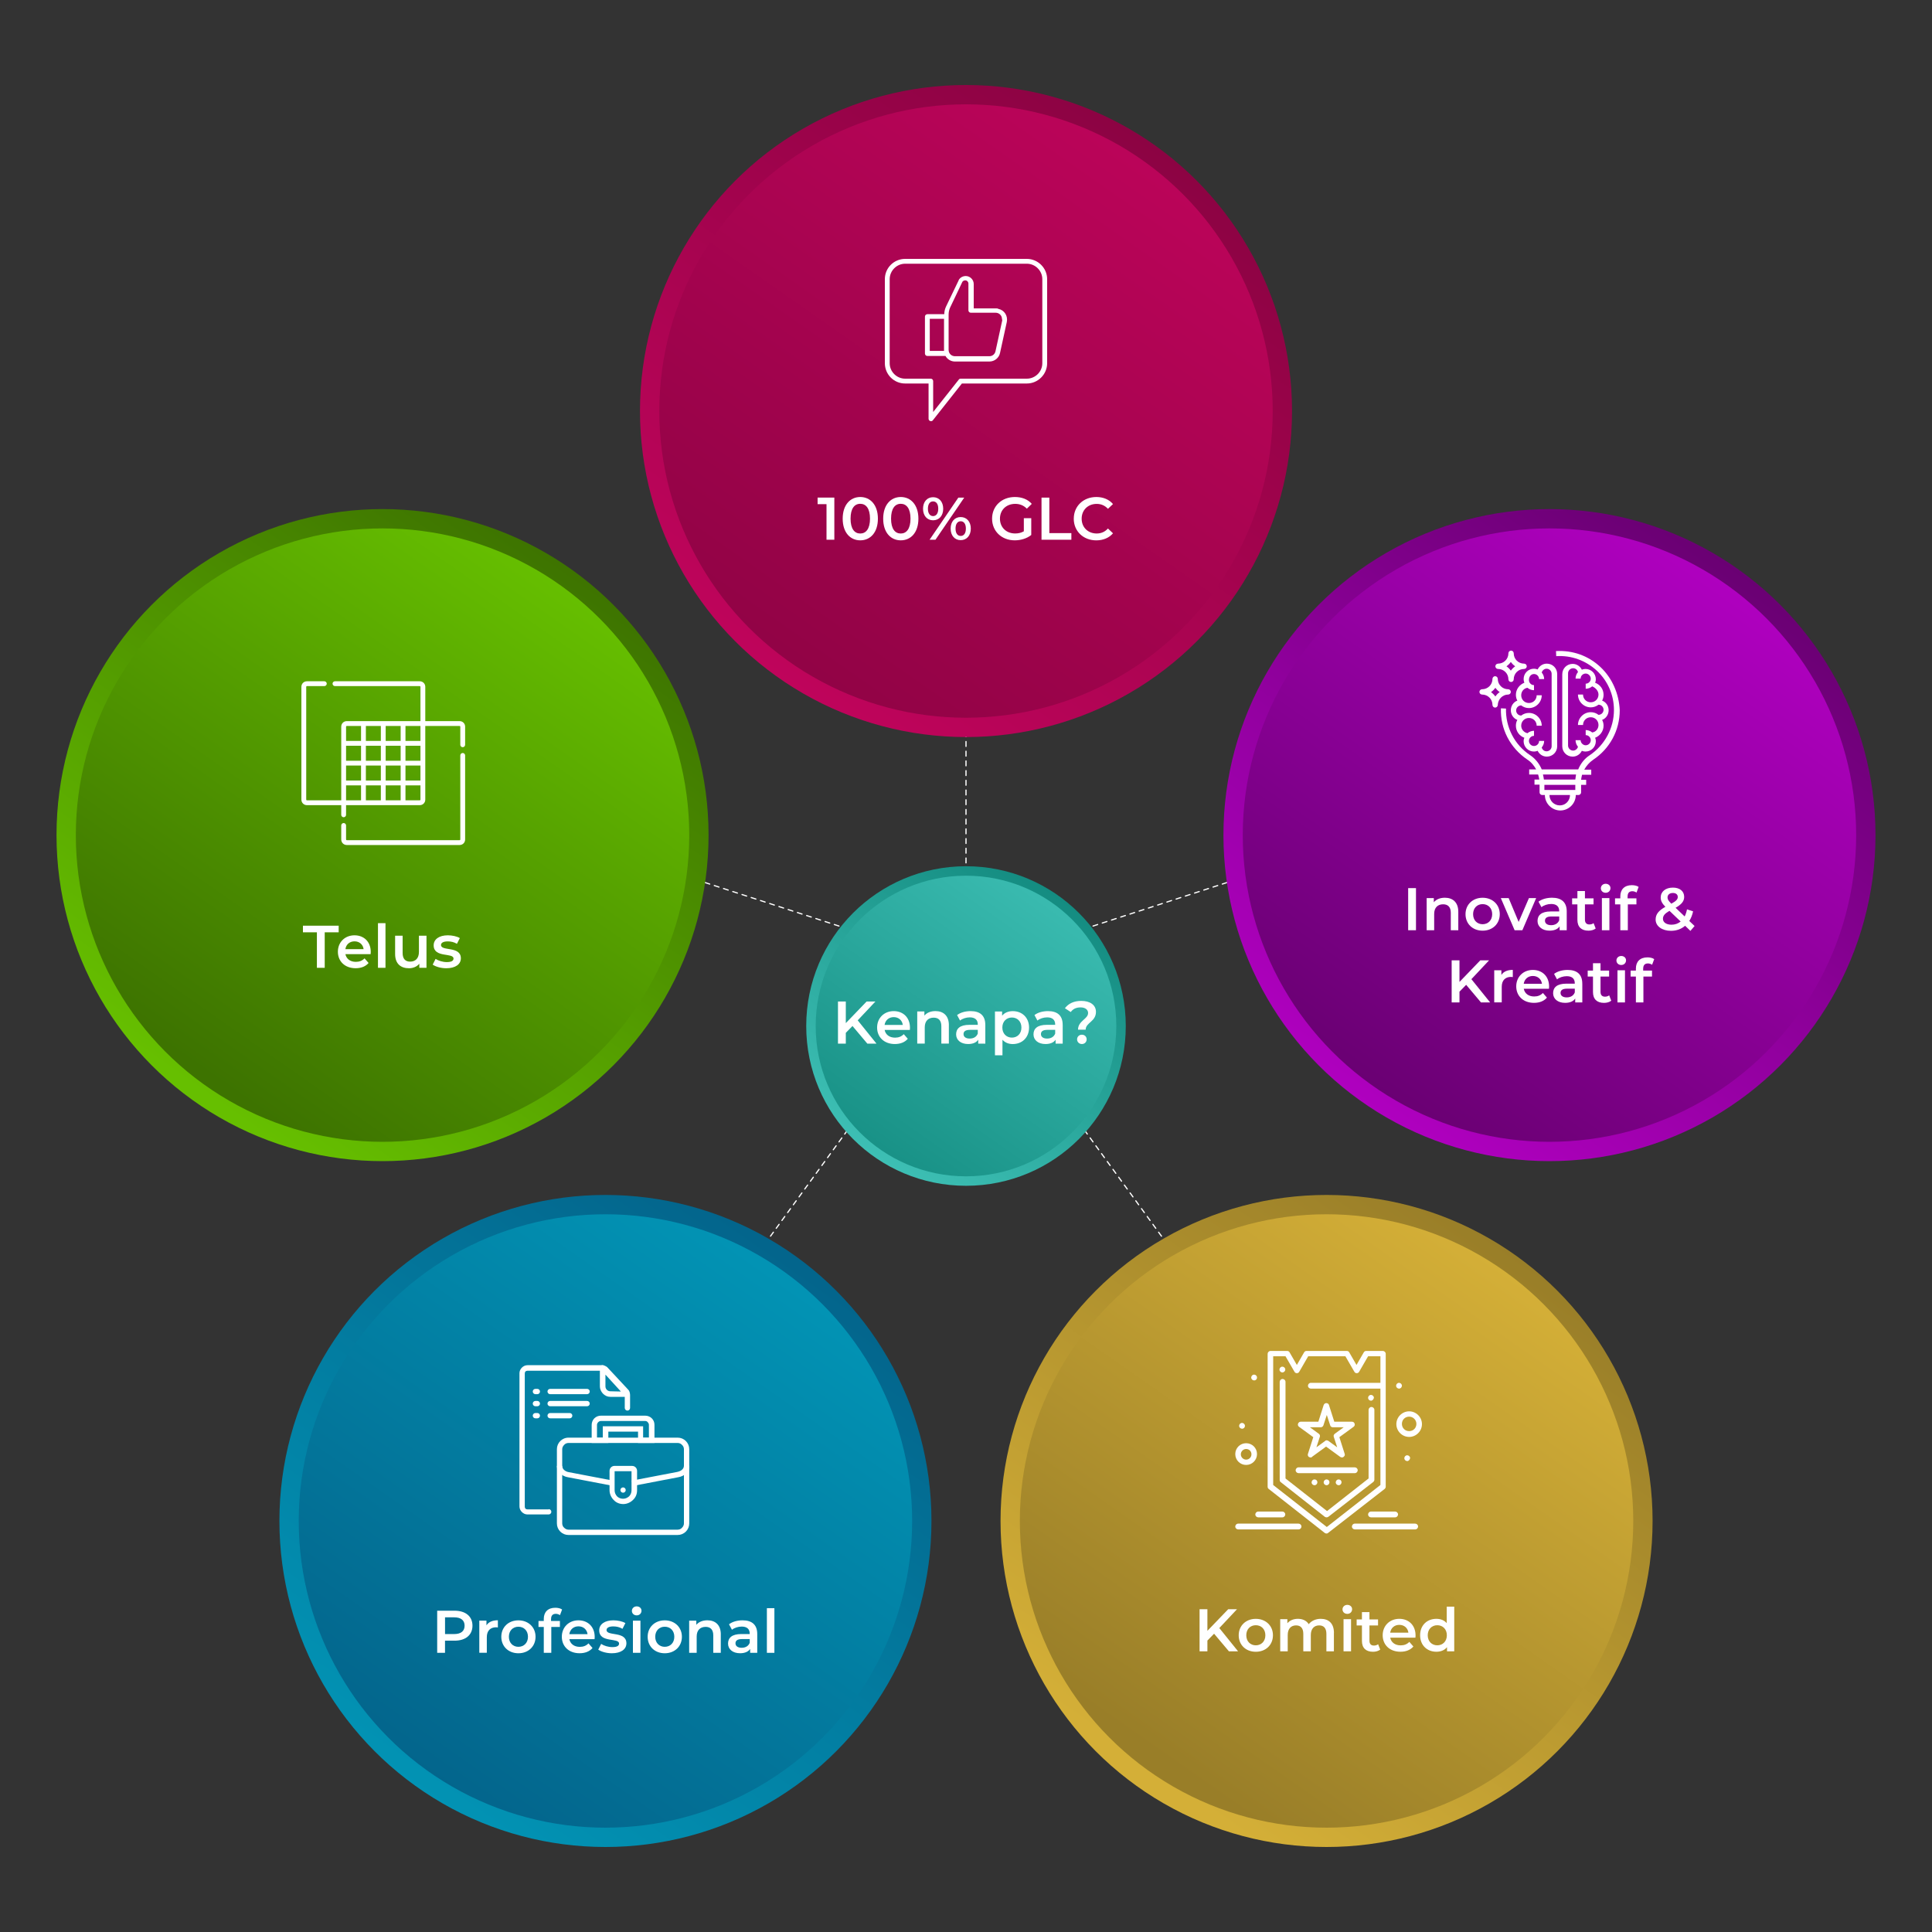 <svg xmlns="http://www.w3.org/2000/svg" xmlns:xlink="http://www.w3.org/1999/xlink" id="Layer_1" viewBox="0 0 800 800"><rect x="0" y="0" width="800" height="800" fill="#333333" stroke="none"/><defs><linearGradient id="linear-gradient" x1="477.44" y1="-144.4" x2="322.56" y2="76.79" gradientTransform="translate(0 204)" gradientUnits="userSpaceOnUse"><stop offset="0" stop-color="#8c0343"></stop><stop offset="1" stop-color="#bf045b"></stop></linearGradient><linearGradient id="linear-gradient-2" x1="489.14" y1="-161.11" x2="306.81" y2="99.29" gradientTransform="translate(0 204)" gradientUnits="userSpaceOnUse"><stop offset="0" stop-color="#bf045b"></stop><stop offset="1" stop-color="#8c0343"></stop></linearGradient><linearGradient id="linear-gradient-3" x1="237.17" y1="29.3" x2="83.55" y2="248.69" gradientTransform="translate(0 204)" gradientUnits="userSpaceOnUse"><stop offset="0" stop-color="#3d7300"></stop><stop offset="1" stop-color="#66bf00"></stop></linearGradient><linearGradient id="linear-gradient-4" x1="232.51" y1="35.96" x2="87.98" y2="242.36" gradientTransform="translate(0 204)" gradientUnits="userSpaceOnUse"><stop offset="0" stop-color="#66bf00"></stop><stop offset="1" stop-color="#3d7300"></stop></linearGradient><linearGradient id="linear-gradient-5" x1="326.55" y1="317.47" x2="172.4" y2="537.63" gradientTransform="translate(0 204)" gradientUnits="userSpaceOnUse"><stop offset="0" stop-color="#03658c"></stop><stop offset="1" stop-color="#0293b4"></stop></linearGradient><linearGradient id="linear-gradient-6" x1="322.04" y1="323.91" x2="177.05" y2="530.98" gradientTransform="translate(0 204)" gradientUnits="userSpaceOnUse"><stop offset="0" stop-color="#0293b4"></stop><stop offset="1" stop-color="#03658c"></stop></linearGradient><linearGradient id="linear-gradient-7" x1="627.06" y1="314.74" x2="476.5" y2="529.76" gradientTransform="translate(0 204)" gradientUnits="userSpaceOnUse"><stop offset="0" stop-color="#997e28"></stop><stop offset="1" stop-color="#d4af37"></stop></linearGradient><linearGradient id="linear-gradient-8" x1="622.44" y1="321.34" x2="480.83" y2="523.58" gradientTransform="translate(0 204)" gradientUnits="userSpaceOnUse"><stop offset="0" stop-color="#d4af37"></stop><stop offset="1" stop-color="#997e28"></stop></linearGradient><linearGradient id="linear-gradient-9" x1="719.04" y1="31.2" x2="564.16" y2="252.39" gradientTransform="translate(0 204)" gradientUnits="userSpaceOnUse"><stop offset="0" stop-color="#6a0073"></stop><stop offset="1" stop-color="#af00bf"></stop></linearGradient><linearGradient id="linear-gradient-10" x1="714.45" y1="37.75" x2="568.75" y2="245.84" gradientTransform="translate(0 204)" gradientUnits="userSpaceOnUse"><stop offset="0" stop-color="#af00bf"></stop><stop offset="1" stop-color="#6a0073"></stop></linearGradient><linearGradient id="linear-gradient-11" x1="437.95" y1="428.62" x2="362.05" y2="320.23" gradientTransform="translate(0 799.28) scale(1 -1)" gradientUnits="userSpaceOnUse"><stop offset="0" stop-color="#148c81"></stop><stop offset="1" stop-color="#3dbfb4"></stop></linearGradient><linearGradient id="linear-gradient-12" x1="443.68" y1="436.81" x2="354.33" y2="309.2" gradientTransform="translate(0 799.28) scale(1 -1)" gradientUnits="userSpaceOnUse"><stop offset="0" stop-color="#3dbfb4"></stop><stop offset="1" stop-color="#148c81"></stop></linearGradient></defs><line x1="400" y1="400.5" x2="640.6" y2="322.3" fill="none"></line><line x1="400" y1="400.5" x2="401" y2="400.2" fill="none" stroke="#fff" stroke-linecap="round" stroke-linejoin="round" stroke-width=".5"></line><line x1="402.9" y1="399.6" x2="638.7" y2="323" fill="none" stroke="#fff" stroke-dasharray="2.01 2.01" stroke-linecap="round" stroke-linejoin="round" stroke-width=".5"></line><line x1="639.6" y1="322.6" x2="640.6" y2="322.3" fill="none" stroke="#fff" stroke-linecap="round" stroke-linejoin="round" stroke-width=".5"></line><line x1="400" y1="400.5" x2="400" y2="399.5" fill="none" stroke="#fff" stroke-linecap="round" stroke-linejoin="round" stroke-width=".5"></line><line x1="400" y1="397.5" x2="400" y2="149.6" fill="none" stroke="#fff" stroke-dasharray="2.01 2.01" stroke-linecap="round" stroke-linejoin="round" stroke-width=".5"></line><line x1="400" y1="148.6" x2="400" y2="147.6" fill="none" stroke="#fff" stroke-linecap="round" stroke-linejoin="round" stroke-width=".5"></line><line x1="400" y1="400.5" x2="159.4" y2="322.3" fill="none"></line><line x1="400" y1="400.5" x2="399" y2="400.2" fill="none" stroke="#fff" stroke-linecap="round" stroke-linejoin="round" stroke-width=".5"></line><line x1="397.1" y1="399.6" x2="161.3" y2="323" fill="none" stroke="#fff" stroke-dasharray="2.01 2.01" stroke-linecap="round" stroke-linejoin="round" stroke-width=".5"></line><line x1="160.4" y1="322.6" x2="159.4" y2="322.3" fill="none" stroke="#fff" stroke-linecap="round" stroke-linejoin="round" stroke-width=".5"></line><line x1="400" y1="400.5" x2="251.3" y2="605.1" fill="none"></line><line x1="400" y1="400.5" x2="399.4" y2="401.3" fill="none" stroke="#fff" stroke-linecap="round" stroke-linejoin="round" stroke-width=".5"></line><line x1="398.2" y1="402.9" x2="252.5" y2="603.5" fill="none" stroke="#fff" stroke-dasharray="2.01 2.01" stroke-linecap="round" stroke-linejoin="round" stroke-width=".5"></line><line x1="251.9" y1="604.3" x2="251.3" y2="605.1" fill="none" stroke="#fff" stroke-linecap="round" stroke-linejoin="round" stroke-width=".5"></line><line x1="400" y1="400.5" x2="548.7" y2="605.1" fill="none"></line><line x1="400" y1="400.5" x2="400.6" y2="401.3" fill="none" stroke="#fff" stroke-linecap="round" stroke-linejoin="round" stroke-width=".5"></line><line x1="401.8" y1="402.9" x2="547.5" y2="603.5" fill="none" stroke="#fff" stroke-dasharray="2.01 2.01" stroke-linecap="round" stroke-linejoin="round" stroke-width=".5"></line><line x1="548.1" y1="604.3" x2="548.7" y2="605.1" fill="none" stroke="#fff" stroke-linecap="round" stroke-linejoin="round" stroke-width=".5"></line><circle cx="400" cy="170.2" r="135" fill="url(#linear-gradient)"></circle><circle cx="400" cy="170.2" r="127" fill="url(#linear-gradient-2)"></circle><circle cx="158.4" cy="345.8" r="135" fill="url(#linear-gradient-3)"></circle><circle cx="158.4" cy="345.8" r="127" fill="url(#linear-gradient-4)"></circle><circle cx="250.7" cy="629.8" r="135" fill="url(#linear-gradient-5)"></circle><circle cx="250.7" cy="629.8" r="127" fill="url(#linear-gradient-6)"></circle><circle cx="549.3" cy="629.8" r="135" fill="url(#linear-gradient-7)"></circle><circle cx="549.3" cy="629.8" r="127" fill="url(#linear-gradient-8)"></circle><circle cx="641.6" cy="345.8" r="135" fill="url(#linear-gradient-9)"></circle><circle cx="641.6" cy="345.8" r="127" fill="url(#linear-gradient-10)"></circle><path d="M412.5,127.7h-9.3v-10.1c0-1.8-1.5-3.3-3.3-3.3-1.2,0-2.3.6-2.9,1.6v.1l-5.2,10.8c-.5,1-.8,2.2-.8,3.3h-7c-.5,0-1,.4-1,1h0v15.3c0,.5.4,1,1,1h7.5c.8,1.4,2.3,2.3,3.9,2.3h14.3c2.1,0,4-1.5,4.4-3.6l2.8-12.8c.5-2.5-1-4.9-3.5-5.4-.3-.2-.6-.2-.9-.2h0ZM385,145.3v-13.3h5.9v13.3h-5.9ZM415,132.7l-2.8,12.8c-.3,1.2-1.3,2-2.5,2h-14.3c-1.4,0-2.6-1.1-2.6-2.6v-14.6c0-1,.2-2,.6-2.9l5.1-10.7c.4-.6,1.3-.8,1.9-.4.4.3.6.7.6,1.1v11.1c0,.5.4,1,1,1h10.3c1.4,0,2.6,1.1,2.6,2.6.1.3.1.5.1.6h0Z" fill="#fff"></path><path d="M425.2,107.2h-50.4c-4.6,0-8.4,3.7-8.4,8.4v34.8c0,4.6,3.7,8.4,8.4,8.4h9.7v14.6c0,.5.4,1,1,1,.3,0,.6-.1.8-.4l12-15.2h26.9c4.6,0,8.4-3.8,8.4-8.4v-34.8c0-4.6-3.8-8.4-8.4-8.4ZM431.6,150.4c0,3.5-2.9,6.4-6.4,6.4h-27.4c-.3,0-.6.1-.8.4l-10.6,13.4v-12.8c0-.5-.4-1-1-1h-10.6c-3.5,0-6.4-2.9-6.4-6.4v-34.8c0-3.5,2.9-6.4,6.4-6.4h50.4c3.5,0,6.4,2.9,6.4,6.4v34.8h0Z" fill="#fff"></path><path d="M631.2,282.7c-2,.8-3.5,2.7-3.5,5,0,.9.2,1.7.6,2.4-1.6.6-2.7,2.2-2.7,4s1.1,3.4,2.7,4c-.4.7-.6,1.5-.6,2.4,0,2.3,1.4,4.2,3.5,5-.2.4-.3.9-.3,1.4,0,2.4,1.9,4.3,4.3,4.3.5,0,1-.1,1.5-.3.7,1.4,2.1,2.4,3.8,2.4,2.4,0,4.3-1.9,4.3-4.3v-29.9c0-2.4-1.9-4.3-4.3-4.3-1.7,0-3.1,1-3.8,2.4-.5-.2-1-.3-1.5-.3-2.4,0-4.3,1.9-4.3,4.3,0,.5.1,1,.3,1.5ZM635.2,279.1c1.2,0,2.1,1,2.1,2.1h2.1c0-1-.4-2-1-2.7.2-.9,1.1-1.6,2-1.6,1.2,0,2.1,1,2.1,2.1v30c0,1.2-1,2.1-2.1,2.1-1,0-1.8-.7-2-1.6.6-.7,1-1.7,1-2.7h-2.1c0,1.2-1,2.1-2.1,2.1-1.2,0-2.1-1-2.1-2.1,0-1.2,1-2.1,2.1-2.1v-2.1c-1,0-2,.4-2.7,1-1.5-.3-2.6-1.6-2.6-3.1,0-1.8,1.4-3.2,3.2-3.2s3.2,1.4,3.2,3.2h2.1c0-2.9-2.4-5.3-5.3-5.3-1.2,0-2.3.4-3.2,1.1h0c-1.2,0-2.1-1-2.1-2.1,0-1.2,1-2.1,2.1-2.1h0c.9.7,2,1.1,3.2,1.1,2.9,0,5.3-2.4,5.3-5.3h-2.1c0,1.8-1.4,3.2-3.2,3.2s-3.2-1.4-3.2-3.2c0-1.6,1.1-2.9,2.6-3.1.7.6,1.7,1,2.7,1v-2.1c-1.2,0-2.1-1-2.1-2.1,0-1.5.9-2.5,2.1-2.5h0Z" fill="#fff"></path><path d="M656.5,277c-.5,0-1,.1-1.5.3-.7-1.4-2.1-2.4-3.8-2.4-2.4,0-4.3,1.9-4.3,4.3v29.8c0,2.4,1.9,4.3,4.3,4.3,1.7,0,3.1-1,3.8-2.4.5.2,1,.3,1.5.3,2.4,0,4.3-1.9,4.3-4.3,0-.5-.1-1-.3-1.4,2-.8,3.5-2.7,3.5-5,0-.9-.2-1.7-.6-2.4,1.6-.6,2.7-2.2,2.7-4s-1.1-3.4-2.7-4c.4-.7.6-1.5.6-2.4,0-2.3-1.4-4.2-3.5-5,.2-.4.3-.9.3-1.4,0-2.4-1.9-4.3-4.3-4.3ZM661.9,287.6c0,1.8-1.4,3.2-3.2,3.2s-3.2-1.4-3.2-3.2h-2.1c0,2.9,2.4,5.3,5.3,5.3,1.2,0,2.3-.4,3.2-1.1h0c1.2,0,2.1,1,2.1,2.1,0,1.2-1,2.1-2.1,2.1h0c-.9-.7-2-1.1-3.2-1.1-2.9,0-5.3,2.4-5.3,5.3h2.1c0-1.8,1.4-3.2,3.2-3.2s3.2,1.4,3.2,3.2c0,1.6-1.1,2.9-2.6,3.1-.7-.6-1.7-1-2.7-1v2.1c1.2,0,2.1,1,2.1,2.1,0,1.2-1,2.1-2.1,2.1s-2.1-1-2.1-2.1h-2.1c0,1,.4,2,1,2.7-.2.9-1.1,1.6-2,1.6-1.2,0-2.1-1-2.1-2.1v-29.9c0-1.2,1-2.1,2.1-2.1,1,0,1.8.7,2,1.6-.6.7-1,1.7-1,2.7h2.1c0-1.2,1-2.1,2.1-2.1s2.1,1,2.1,2.1c0,1.2-1,2.1-2.1,2.1v2.1c1,0,2-.4,2.7-1,1.4.6,2.6,1.9,2.6,3.4h0Z" fill="#fff"></path><path d="M662.7,276.2c-5-4.7-11.5-7-18.4-6.6l.1,2.1c6.3-.4,12.2,1.8,16.8,6,4.6,4.3,7.1,10.1,7.1,16.3,0,7.5-3.8,14.5-10,18.7-2.2,1.4-3.8,3.5-4.8,5.9h-15.1c-1-2.4-2.7-4.5-4.8-5.9-6.5-4.3-10.2-11.6-10-19.3l-2.1-.1c-.3,8.5,3.8,16.4,10.9,21.2,1.6,1,2.8,2.5,3.7,4.1h-2.9v2.1h3.7c.2.7.4,1.4.5,2.1h-2v2.1h2.1v3.2c0,.6.5,1.1,1.1,1.1h1.1c0,3.5,2.9,6.4,6.4,6.4s6.4-2.9,6.4-6.4h1.1c.6,0,1.1-.5,1.1-1.1v-3.1h2.1v-2.1h-2.1c.1-.7.2-1.4.4-2.1h3.8v-2.1h-2.9c.9-1.6,2.1-3,3.7-4.1,6.9-4.6,11-12.2,11-20.5-.3-6.8-3.1-13.3-8-17.9h0ZM645.9,333.5c-2.4,0-4.3-1.9-4.3-4.3h8.5c0,2.4-1.9,4.3-4.2,4.3ZM652.3,327.1h-12.8v-2.1h12.8v2.1ZM652.3,322.8h-13c-.1-.7-.2-1.4-.4-2.1h13.7c-.1.7-.2,1.4-.3,2.1Z" fill="#fff"></path><path d="M620.3,277c2.4,0,4.3,1.9,4.3,4.3,0,.6.5,1.1,1.1,1.1s1.1-.5,1.1-1.1c0-2.4,1.9-4.3,4.3-4.3.6,0,1.1-.5,1.1-1.1s-.5-1.1-1.1-1.1c-2.4,0-4.3-1.9-4.3-4.3,0-.6-.5-1.1-1.1-1.1s-1.1.5-1.1,1.1c0,2.4-1.9,4.3-4.3,4.3-.6,0-1.1.5-1.1,1.1s.5,1.1,1.1,1.1ZM625.6,274.1c.5.7,1.1,1.3,1.8,1.8-.7.5-1.3,1.1-1.8,1.8-.5-.7-1.1-1.3-1.8-1.8.7-.5,1.3-1.1,1.8-1.8Z" fill="#fff"></path><path d="M624.5,287.6c.6,0,1.1-.5,1.1-1.1s-.5-1.1-1.1-1.1c-2.4,0-4.3-1.9-4.3-4.3,0-.6-.5-1.1-1.1-1.1s-1.1.5-1.1,1.1c0,2.4-1.9,4.3-4.3,4.3-.6,0-1.1.5-1.1,1.1s.5,1.1,1.1,1.1c2.4,0,4.3,1.9,4.3,4.3,0,.6.5,1.1,1.1,1.1s1.1-.5,1.1-1.1c.1-2.4,2-4.3,4.3-4.3ZM619.2,288.4c-.5-.7-1.1-1.3-1.8-1.8.7-.5,1.3-1.1,1.8-1.8.5.7,1.1,1.3,1.8,1.8-.7.4-1.3,1.1-1.8,1.8Z" fill="#fff"></path><path d="M191.6,311.8c-.5,0-1,.4-1,1v34.8c0,.2-.1.3-.3.3h-46.7c-.2,0-.3-.1-.3-.3v-5.8c0-.5-.4-1-1-1-.5,0-1,.4-1,1v5.8c0,1.3,1,2.3,2.3,2.3h46.7c1.3,0,2.3-1,2.3-2.3v-34.8c0-.5-.4-1-1-1h0Z" fill="#fff"></path><path d="M190.3,298.6h-14.2v-14.2c0-1.3-1-2.3-2.3-2.3h-35.1c-.5,0-1,.4-1,1,0,.5.4,1,1,1h35.1c.2,0,.3.1.3.3v14.2h-30.5c-1.3,0-2.3,1-2.3,2.3v30.5h-14.2c-.2,0-.3-.1-.3-.3v-46.7c0-.2.1-.3.3-.3h7.2c.5,0,1-.4,1-1,0-.5-.4-1-1-1h-7.2c-1.3,0-2.3,1-2.3,2.3v46.7c0,1.3,1,2.3,2.3,2.3h14.2v4c0,.5.4,1,1,1,.5,0,1-.4,1-1v-4h30.5c1.3,0,2.3-1,2.3-2.3v-30.5h14.2c.2,0,.3.1.3.3v7.5c0,.5.4,1,1,1,.5,0,1-.4,1-1v-7.5c0-1.3-1-2.3-2.3-2.3h0ZM157.7,308.8v6.2h-6.2v-6.2h6.2ZM151.5,306.8v-6.2h6.2v6.2h-6.2ZM149.5,315h-6.2v-6.2h6.2v6.2ZM143.3,317h6.2v6.2h-6.2v-6.2ZM151.5,317h6.2v6.2h-6.2v-6.2ZM157.7,325.2v6.2h-6.2v-6.2h6.2ZM159.7,325.2h6.2v6.2h-6.2v-6.2ZM159.7,323.2v-6.2h6.2v6.2h-6.2ZM167.9,317h6.2v6.2h-6.2v-6.2ZM174.1,315h-6.2v-6.2h6.2v6.2ZM165.9,315h-6.2v-6.2h6.2v6.2ZM159.7,306.8v-6.2h6.2v6.2h-6.2ZM143.6,300.6h5.9v6.2h-6.2v-5.9c0-.2.2-.3.3-.3h0ZM143.3,325.2h6.2v6.2h-6.2v-6.2ZM173.8,331.4h-5.9v-6.2h6.2v5.9c0,.2-.1.3-.3.3h0ZM174.1,306.8h-6.2v-6.2h6.2v6.2Z" fill="#fff"></path><g id="_Group_"><path id="_11" d="M235.4,595.3h45.2c1.3,0,2.5.5,3.4,1.4h0c.9.9,1.4,2.1,1.4,3.4v30.7c0,1.3-.5,2.5-1.4,3.4s-2.1,1.4-3.4,1.4h-45.2c-1.3,0-2.5-.5-3.4-1.4s-1.4-2.1-1.4-3.4v-30.7c0-1.3.5-2.5,1.4-3.4.8-.8,2-1.4,3.4-1.4h0ZM280.6,597.5h-45.2c-.7,0-1.4.3-1.8.8-.5.5-.8,1.1-.8,1.8v30.7c0,.7.3,1.4.8,1.8.5.5,1.1.8,1.8.8h45.2c.7,0,1.4-.3,1.8-.8.5-.5.8-1.1.8-1.8v-30.7c0-.7-.3-1.4-.8-1.8h0c-.4-.5-1.1-.8-1.8-.8h0Z" fill="#fff"></path><path id="_10" d="M248.8,586.2h18.4c1,0,2,.4,2.7,1.1.7.7,1.1,1.6,1.1,2.7v7.5h-6.8v-4.7h-12.3v4.7h-6.9v-7.5c0-1,.4-2,1.1-2.7.7-.7,1.7-1.1,2.7-1.1h0ZM267.2,588.4h-18.4c-.4,0-.8.2-1.1.5s-.5.7-.5,1.1v5.3h2.4v-4.7h16.7v4.7h2.4v-5.3c0-.4-.2-.8-.5-1.1h0c-.2-.3-.6-.5-1-.5h0Z" fill="#fff"></path><path id="_9" d="M227.2,624.9c.6,0,1.1.5,1.1,1.1s-.5,1.1-1.1,1.1h-8.8c-.9,0-1.7-.4-2.3-1h0c-.6-.6-1-1.4-1-2.3v-55.2c0-.9.4-1.7,1-2.3s1.4-1,2.3-1h30.9c.5,0,.9.1,1.3.3.4.2.8.4,1.1.8h0l8.3,8.9.1.1c.3.3.5.6.6,1s.2.8.2,1.2v5.4c0,.6-.5,1.1-1.1,1.1s-1.1-.5-1.1-1.1v-5.4c0-.2,0-.3-.1-.4,0-.1-.1-.2-.2-.3h0l-8.3-8.9c-.1-.1-.2-.2-.4-.3-.1-.1-.3-.1-.4-.1h-30.9c-.3,0-.6.1-.8.3h0c-.2.2-.3.5-.3.8v55.2c0,.3.1.6.3.8h0c.2.2.5.3.8.3h8.8v-.1h0Z" fill="#fff"></path><path id="_8" d="M254,615.3l-18.8-3.6c-1.3-.2-2.4-.8-3.3-1.6-.8-.8-1.3-1.9-1.3-3.1h2.2c0,.6.3,1.2.7,1.6.5.5,1.3.9,2.1,1l18.8,3.6-.4,2.1ZM285.4,607c0,1.3-.5,2.3-1.3,3.1h0c-.8.8-2,1.4-3.3,1.6l-18.8,3.6-.4-2.2,18.8-3.6c.9-.2,1.6-.5,2.1-1,.4-.4.7-.9.7-1.6h2.2v.1h0Z" fill="#fff"></path><path id="_7" d="M243.1,575.1c.6,0,1.1.5,1.1,1.1s-.5,1.1-1.1,1.1h-15.3c-.6,0-1.1-.5-1.1-1.1s.5-1.1,1.1-1.1h15.3ZM222.5,575.1c.6,0,1.1.5,1.1,1.1s-.5,1.1-1.1,1.1h-.8c-.6,0-1.1-.5-1.1-1.1s.5-1.1,1.1-1.1h.8Z" fill="#fff"></path><path id="_6" d="M235.9,585.1c.6,0,1.1.5,1.1,1.1s-.5,1.1-1.1,1.1h-8.1c-.6,0-1.1-.5-1.1-1.1s.5-1.1,1.1-1.1h8.1ZM222.5,585.1c.6,0,1.1.5,1.1,1.1s-.5,1.1-1.1,1.1h-.8c-.6,0-1.1-.5-1.1-1.1s.5-1.1,1.1-1.1h.8Z" fill="#fff"></path><path id="_5" d="M243.1,580.1c.6,0,1.1.5,1.1,1.1s-.5,1.1-1.1,1.1h-15.3c-.6,0-1.1-.5-1.1-1.1s.5-1.1,1.1-1.1h15.3ZM222.5,580.1c.6,0,1.1.5,1.1,1.1s-.5,1.1-1.1,1.1h-.8c-.6,0-1.1-.5-1.1-1.1s.5-1.1,1.1-1.1h.8Z" fill="#fff"></path><path id="_4" d="M250.4,565.7l10,10.9c.4.4.4,1.1-.1,1.5-.2.2-.5.3-.7.3h-6.9c-1.2,0-2.2-.5-3-1.3l-.1-.1c-.7-.8-1.2-1.8-1.2-2.9v-7.7c0-.6.5-1.1,1.1-1.1.4,0,.7.2.9.4h0ZM257.1,576.2l-6.4-7v4.9c0,.5.2,1,.6,1.4h0c.4.4.9.6,1.5.6l4.3.1Z" fill="#fff"></path><path id="_2" d="M254.4,607h7.3c.6,0,1.1.2,1.5.6h0c.4.4.6.9.6,1.5v8c0,1.6-.6,3-1.7,4-1,1-2.5,1.7-4,1.7-1.6,0-3-.6-4-1.7-1-1-1.7-2.5-1.7-4v-8c0-.6.2-1.1.6-1.5h0c.3-.3.8-.6,1.4-.6h0ZM261.5,609.2h-7v7.9c0,1,.4,1.8,1,2.5.6.6,1.5,1,2.5,1s1.8-.4,2.5-1c.6-.6,1-1.5,1-2.5v-7.9Z" fill="#fff"></path><path id="_1" d="M258,615.9c.6,0,1.1.5,1.1,1.1s-.5,1.1-1.1,1.1-1.1-.5-1.1-1.1.5-1.1,1.1-1.1Z" fill="#fff"></path></g><path d="M542.7,603.5c-.2,0-.5-.1-.7-.2-.4-.3-.6-.8-.4-1.3l2.2-6.9-5.9-4.3c-.4-.3-.6-.8-.4-1.3.2-.5.6-.8,1.1-.8h7.3l2.2-6.9c.2-.5.6-.8,1.1-.8s1,.3,1.1.8l2.2,6.9h7.3c.5,0,1,.3,1.1.8.2.5,0,1-.4,1.3l-5.9,4.3,2.2,6.9c.1.4.1.7-.2,1-.2.3-.6.5-.9.5-.2,0-.5-.1-.7-.2l-5.9-4.3-5.9,4.3c0,.2-.2.2-.5.2h0ZM549.3,596.4c.2,0,.5.1.7.2l3.7,2.7-1.4-4.3c-.2-.5,0-1,.4-1.3l3.7-2.7h-4.5c-.5,0-1-.3-1.1-.8l-1.4-4.3-1.4,4.3c-.2.5-.6.8-1.1.8h-4.5l3.7,2.7c.4.3.6.8.4,1.3l-1.4,4.3,3.7-2.7c0-.1.3-.2.5-.2h0Z" fill="#fff"></path><path d="M549.3,635c-.3,0-.5-.1-.7-.2l-23.3-18.3c-.3-.2-.4-.6-.4-.9v-55c0-.6.5-1.2,1.2-1.2h6.9c.4,0,.8.2,1,.6l3,5.2,3-5.2c.2-.4.6-.6,1-.6h16.7c.4,0,.8.2,1,.6l3,5.2,3-5.2c.2-.4.6-.6,1-.6h6.9c.6,0,1.2.5,1.2,1.2v55c0,.4-.2.7-.4.9l-23.4,18.2c-.2.2-.4.3-.7.3ZM527.2,614.9l22.2,17.4,22.2-17.4v-39.9h-28.8c-.6,0-1.2-.5-1.2-1.2,0-.6.5-1.2,1.2-1.2h28.8v-11h-5.1l-3.7,6.4c-.2.4-.6.6-1,.6s-.8-.2-1-.6l-3.7-6.4h-15.4l-3.7,6.4c-.2.4-.6.6-1,.6s-.8-.2-1-.6l-3.7-6.4h-5.1v53.3h0Z" fill="#fff"></path><path d="M549.3,628.3c-.3,0-.5-.1-.7-.2l-18.3-14.4c-.3-.2-.4-.6-.4-.9v-40.6c0-.6.5-1.2,1.2-1.2.6,0,1.2.5,1.2,1.2v40l17.2,13.5,17.2-13.5v-28.4c0-.6.5-1.2,1.2-1.2.6,0,1.2.5,1.2,1.2v28.9c0,.4-.2.7-.4.9l-18.7,14.5c-.2.1-.4.2-.7.2Z" fill="#fff"></path><path d="M583.5,595c-2.9,0-5.3-2.4-5.3-5.3s2.4-5.3,5.3-5.3,5.3,2.4,5.3,5.3-2.4,5.3-5.3,5.3ZM583.5,586.6c-1.7,0-3,1.3-3,3s1.3,3,3,3,3-1.3,3-3-1.4-3-3-3Z" fill="#fff"></path><path d="M579.3,575c-.6,0-1.2-.5-1.2-1.2,0-.6.5-1.2,1.2-1.2.6,0,1.2.5,1.2,1.2,0,.6-.5,1.2-1.2,1.2Z" fill="#fff"></path><path d="M582.7,605c-.6,0-1.2-.5-1.2-1.2,0-.6.5-1.2,1.2-1.2.6,0,1.2.5,1.2,1.2-.1.6-.6,1.2-1.2,1.2Z" fill="#fff"></path><path d="M544.3,615c-.6,0-1.2-.5-1.2-1.2,0-.6.5-1.2,1.2-1.2s1.2.5,1.2,1.2c0,.6-.5,1.2-1.2,1.2Z" fill="#fff"></path><path d="M549.3,615c-.6,0-1.2-.5-1.2-1.2,0-.6.5-1.2,1.2-1.2s1.2.5,1.2,1.2c0,.6-.5,1.2-1.2,1.2Z" fill="#fff"></path><path d="M554.3,615c-.6,0-1.2-.5-1.2-1.2,0-.6.5-1.2,1.2-1.2s1.2.5,1.2,1.2c0,.6-.5,1.2-1.2,1.2Z" fill="#fff"></path><path d="M514.3,591.6c-.6,0-1.2-.5-1.2-1.2,0-.6.5-1.2,1.2-1.2.6,0,1.2.5,1.2,1.2s-.5,1.2-1.2,1.2Z" fill="#fff"></path><path d="M519.3,571.6c-.6,0-1.2-.5-1.2-1.2,0-.6.5-1.2,1.2-1.2.6,0,1.2.5,1.2,1.2s-.5,1.2-1.2,1.2Z" fill="#fff"></path><path d="M567.7,580c-.6,0-1.2-.5-1.2-1.2,0-.6.5-1.2,1.2-1.2.6,0,1.2.5,1.2,1.2-.1.6-.6,1.2-1.2,1.2Z" fill="#fff"></path><path d="M531,568.3c-.6,0-1.2-.5-1.2-1.2,0-.6.5-1.2,1.2-1.2.6,0,1.2.5,1.2,1.2s-.6,1.2-1.2,1.2Z" fill="#fff"></path><path d="M567.7,628.3c-.6,0-1.2-.5-1.2-1.2,0-.6.5-1.2,1.2-1.2h10c.6,0,1.2.5,1.2,1.2,0,.6-.5,1.2-1.2,1.2h-10Z" fill="#fff"></path><path d="M561,633.3c-.6,0-1.2-.5-1.2-1.2,0-.6.5-1.2,1.2-1.2h25c.6,0,1.2.5,1.2,1.2,0,.6-.5,1.2-1.2,1.2h-25Z" fill="#fff"></path><path d="M521,628.3c-.6,0-1.2-.5-1.2-1.2,0-.6.5-1.2,1.2-1.2h10c.6,0,1.2.5,1.2,1.2,0,.6-.5,1.2-1.2,1.2h-10Z" fill="#fff"></path><path d="M512.7,633.3c-.6,0-1.2-.5-1.2-1.2,0-.6.5-1.2,1.2-1.2h25c.6,0,1.2.5,1.2,1.2,0,.6-.5,1.2-1.2,1.2h-25Z" fill="#fff"></path><path d="M537.7,610c-.6,0-1.2-.5-1.2-1.2,0-.6.5-1.2,1.2-1.2h23.3c.6,0,1.2.5,1.2,1.2,0,.6-.5,1.2-1.2,1.2h-23.3Z" fill="#fff"></path><path d="M516,606.6c-2.5,0-4.5-2-4.5-4.5s2-4.5,4.5-4.5,4.5,2,4.5,4.5-2,4.5-4.5,4.5ZM516,600c-1.2,0-2.2,1-2.2,2.2s1,2.2,2.2,2.2,2.2-1,2.2-2.2c0-1.3-1-2.2-2.2-2.2Z" fill="#fff"></path><g><path d="M345.48,206.05v17.44h-3.24v-14.73h-3.69v-2.72h6.93Z" fill="#fff"></path><path d="M348.94,214.77c0-5.73,3.14-8.97,7.28-8.97s7.3,3.24,7.3,8.97-3.14,8.97-7.3,8.97-7.28-3.24-7.28-8.97ZM360.25,214.77c0-4.21-1.65-6.16-4.04-6.16s-4.01,1.94-4.01,6.16,1.65,6.15,4.01,6.15,4.04-1.94,4.04-6.15Z" fill="#fff"></path><path d="M365.71,214.77c0-5.73,3.14-8.97,7.28-8.97s7.3,3.24,7.3,8.97-3.14,8.97-7.3,8.97-7.28-3.24-7.28-8.97ZM377.02,214.77c0-4.21-1.65-6.16-4.04-6.16s-4.01,1.94-4.01,6.16,1.65,6.15,4.01,6.15,4.04-1.94,4.04-6.15Z" fill="#fff"></path><path d="M382.21,210.66c0-2.87,1.67-4.78,4.16-4.78s4.19,1.89,4.19,4.78-1.69,4.78-4.19,4.78-4.16-1.92-4.16-4.78ZM388.51,210.66c0-1.94-.8-3.04-2.14-3.04s-2.14,1.12-2.14,3.04.85,3.04,2.14,3.04,2.14-1.1,2.14-3.04ZM396.83,206.05h2.44l-11.91,17.44h-2.44l11.91-17.44ZM393.64,218.88c0-2.87,1.67-4.78,4.16-4.78s4.19,1.92,4.19,4.78-1.69,4.78-4.19,4.78-4.16-1.92-4.16-4.78ZM399.95,218.88c0-1.92-.82-3.04-2.14-3.04s-2.14,1.1-2.14,3.04.82,3.04,2.14,3.04,2.14-1.12,2.14-3.04Z" fill="#fff"></path><path d="M423.95,214.57h3.07v6.95c-1.82,1.47-4.36,2.22-6.83,2.22-5.41,0-9.39-3.76-9.39-8.97s3.99-8.97,9.44-8.97c2.92,0,5.36.97,7,2.84l-2.04,1.99c-1.37-1.37-2.94-1.99-4.81-1.99-3.71,0-6.33,2.52-6.33,6.13s2.62,6.13,6.3,6.13c1.25,0,2.47-.25,3.59-.9v-5.43Z" fill="#fff"></path><path d="M431.27,206.05h3.24v14.7h9.12v2.74h-12.36v-17.44Z" fill="#fff"></path><path d="M444.63,214.77c0-5.21,3.99-8.97,9.34-8.97,2.84,0,5.28,1.02,6.9,2.92l-2.09,1.97c-1.27-1.37-2.84-2.04-4.66-2.04-3.61,0-6.23,2.54-6.23,6.13s2.62,6.13,6.23,6.13c1.82,0,3.39-.67,4.66-2.07l2.09,1.99c-1.62,1.89-4.06,2.92-6.93,2.92-5.33,0-9.32-3.76-9.32-8.97Z" fill="#fff"></path></g><g><g><path d="M583.09,367.75h3.24v17.44h-3.24v-17.44Z" fill="#fff"></path></g><g><path d="M603.85,377.57v7.62h-3.11v-7.23c0-2.37-1.17-3.51-3.17-3.51-2.22,0-3.71,1.35-3.71,4.01v6.73h-3.11v-13.31h2.96v1.72c1.02-1.22,2.64-1.87,4.58-1.87,3.19,0,5.56,1.82,5.56,5.83Z" fill="#fff"></path></g><g><path d="M606.84,378.54c0-3.99,2.99-6.8,7.08-6.8s7.1,2.82,7.1,6.8-2.96,6.83-7.1,6.83-7.08-2.84-7.08-6.83ZM617.88,378.54c0-2.54-1.69-4.16-3.96-4.16s-3.94,1.62-3.94,4.16,1.69,4.16,3.94,4.16,3.96-1.62,3.96-4.16Z" fill="#fff"></path></g><g><path d="M636.09,371.88l-5.71,13.31h-3.21l-5.71-13.31h3.24l4.14,9.87,4.26-9.87h2.99Z" fill="#fff"></path></g><g><path d="M648.75,377.39v7.8h-2.94v-1.62c-.75,1.15-2.19,1.79-4.19,1.79-3.04,0-4.96-1.67-4.96-3.99s1.5-3.96,5.53-3.96h3.44v-.2c0-1.82-1.1-2.89-3.31-2.89-1.49,0-3.04.5-4.04,1.32l-1.22-2.27c1.42-1.1,3.49-1.64,5.63-1.64,3.84,0,6.06,1.82,6.06,5.66ZM645.64,381.03v-1.54h-3.21c-2.12,0-2.69.8-2.69,1.77,0,1.12.95,1.84,2.54,1.84s2.84-.7,3.36-2.07Z" fill="#fff"></path><path d="M660.74,384.47c-.75.6-1.87.9-2.99.9-2.92,0-4.58-1.54-4.58-4.49v-6.4h-2.19v-2.49h2.19v-3.04h3.12v3.04h3.56v2.49h-3.56v6.33c0,1.3.65,1.99,1.84,1.99.65,0,1.27-.17,1.74-.55l.87,2.22Z" fill="#fff"></path><path d="M662.88,367.82c0-1.05.85-1.87,1.99-1.87s1.99.77,1.99,1.79c0,1.1-.82,1.94-1.99,1.94s-1.99-.82-1.99-1.87ZM663.31,371.88h3.11v13.31h-3.11v-13.31Z" fill="#fff"></path><path d="M673.95,371.19v.8h3.66v2.49h-3.56v10.71h-3.11v-10.71h-2.19v-2.49h2.19v-.85c0-2.79,1.67-4.61,4.76-4.61,1.07,0,2.12.22,2.82.72l-.87,2.34c-.47-.32-1.07-.55-1.72-.55-1.3,0-1.97.72-1.97,2.14Z" fill="#fff"></path><path d="M699.96,385.46l-2.19-2.12c-1.57,1.35-3.56,2.09-5.86,2.09-3.69,0-6.35-1.92-6.35-4.66,0-2.17,1.2-3.69,4.04-5.28-1.42-1.42-1.94-2.57-1.94-3.84,0-2.44,1.99-4.11,5.06-4.11,2.82,0,4.66,1.47,4.66,3.84,0,1.79-1.05,3.09-3.56,4.51l3.76,3.59c.42-.82.75-1.82.97-2.94l2.52.82c-.32,1.52-.85,2.87-1.57,3.99l2.19,2.09-1.72,2.02ZM695.92,381.58l-4.61-4.41c-2.02,1.12-2.72,2.04-2.72,3.29,0,1.45,1.4,2.44,3.54,2.44,1.44,0,2.72-.45,3.79-1.32ZM690.49,371.61c0,.77.32,1.35,1.57,2.59,2.02-1.1,2.67-1.82,2.67-2.77,0-1-.72-1.67-2.02-1.67-1.39,0-2.22.77-2.22,1.84Z" fill="#fff"></path></g><g><path d="M607.11,407.79l-2.77,2.84v4.46h-3.24v-17.44h3.24v8.95l8.62-8.95h3.64l-7.33,7.8,7.77,9.64h-3.79l-6.15-7.3Z" fill="#fff"></path><path d="M626.42,401.63v2.96c-.27-.05-.5-.08-.72-.08-2.37,0-3.86,1.4-3.86,4.11v6.45h-3.11v-13.31h2.96v1.94c.9-1.4,2.52-2.09,4.73-2.09Z" fill="#fff"></path></g><g><path d="M641.4,409.43h-10.44c.37,1.94,1.99,3.19,4.31,3.19,1.5,0,2.67-.47,3.61-1.45l1.67,1.92c-1.2,1.42-3.06,2.17-5.36,2.17-4.46,0-7.35-2.87-7.35-6.83s2.92-6.8,6.88-6.8,6.73,2.72,6.73,6.88c0,.25-.03.62-.05.92ZM630.94,407.37h7.55c-.25-1.92-1.72-3.24-3.76-3.24s-3.49,1.3-3.79,3.24Z" fill="#fff"></path></g><g><path d="M655.2,407.29v7.8h-2.94v-1.62c-.75,1.15-2.19,1.79-4.19,1.79-3.04,0-4.96-1.67-4.96-3.99s1.5-3.96,5.53-3.96h3.44v-.2c0-1.82-1.1-2.89-3.31-2.89-1.5,0-3.04.5-4.04,1.32l-1.22-2.27c1.42-1.1,3.49-1.64,5.63-1.64,3.84,0,6.05,1.82,6.05,5.66ZM652.09,410.93v-1.54h-3.21c-2.12,0-2.69.8-2.69,1.77,0,1.12.95,1.84,2.54,1.84s2.84-.7,3.36-2.07Z" fill="#fff"></path><path d="M667.19,414.37c-.75.6-1.87.9-2.99.9-2.92,0-4.58-1.54-4.58-4.49v-6.4h-2.19v-2.49h2.19v-3.04h3.12v3.04h3.56v2.49h-3.56v6.33c0,1.3.65,1.99,1.84,1.99.65,0,1.27-.17,1.74-.55l.87,2.22Z" fill="#fff"></path><path d="M669.33,397.72c0-1.05.85-1.87,1.99-1.87s1.99.77,1.99,1.79c0,1.1-.82,1.94-1.99,1.94s-1.99-.82-1.99-1.87ZM669.76,401.78h3.11v13.31h-3.11v-13.31Z" fill="#fff"></path><path d="M680.4,401.09v.8h3.66v2.49h-3.56v10.71h-3.11v-10.71h-2.19v-2.49h2.19v-.85c0-2.79,1.67-4.61,4.76-4.61,1.07,0,2.12.22,2.82.72l-.87,2.34c-.47-.32-1.07-.55-1.72-.55-1.29,0-1.97.72-1.97,2.14Z" fill="#fff"></path></g></g><g><g><path d="M131.22,386.05h-5.78v-2.74h14.8v2.74h-5.78v14.7h-3.24v-14.7Z" fill="#fff"></path></g><g><path d="M153.47,395.09h-10.44c.37,1.94,1.99,3.19,4.31,3.19,1.5,0,2.67-.47,3.61-1.45l1.67,1.92c-1.2,1.42-3.06,2.17-5.36,2.17-4.46,0-7.35-2.87-7.35-6.83s2.92-6.8,6.88-6.8,6.73,2.72,6.73,6.88c0,.25-.02.62-.05.92ZM143.01,393.03h7.55c-.25-1.92-1.72-3.24-3.76-3.24s-3.49,1.3-3.79,3.24Z" fill="#fff"></path><path d="M156.51,382.26h3.11v18.49h-3.11v-18.49Z" fill="#fff"></path><path d="M176.6,387.44v13.31h-2.97v-1.69c-1,1.22-2.57,1.87-4.29,1.87-3.41,0-5.73-1.87-5.73-5.88v-7.6h3.11v7.18c0,2.42,1.15,3.56,3.11,3.56,2.17,0,3.64-1.35,3.64-4.01v-6.73h3.11Z" fill="#fff"></path><path d="M179.17,399.43l1.2-2.37c1.17.77,2.97,1.32,4.63,1.32,1.97,0,2.79-.55,2.79-1.47,0-2.54-8.22-.15-8.22-5.46,0-2.52,2.27-4.16,5.86-4.16,1.77,0,3.79.42,4.98,1.15l-1.2,2.37c-1.27-.75-2.54-1-3.81-1-1.89,0-2.79.62-2.79,1.5,0,2.69,8.22.3,8.22,5.51,0,2.49-2.29,4.11-6.03,4.11-2.22,0-4.44-.65-5.63-1.5Z" fill="#fff"></path></g></g><g><g><path d="M195.64,673.16c0,3.84-2.84,6.21-7.43,6.21h-3.94v5.03h-3.24v-17.44h7.18c4.58,0,7.43,2.34,7.43,6.2ZM192.38,673.16c0-2.19-1.47-3.46-4.31-3.46h-3.79v6.93h3.79c2.84,0,4.31-1.27,4.31-3.46Z" fill="#fff"></path></g><g><path d="M206.16,670.94v2.96c-.27-.05-.5-.08-.72-.08-2.37,0-3.86,1.4-3.86,4.11v6.45h-3.11v-13.31h2.96v1.94c.9-1.4,2.52-2.09,4.73-2.09Z" fill="#fff"></path></g><g><path d="M207.58,677.75c0-3.99,2.99-6.8,7.08-6.8s7.1,2.82,7.1,6.8-2.97,6.83-7.1,6.83-7.08-2.84-7.08-6.83ZM218.62,677.75c0-2.54-1.69-4.16-3.96-4.16s-3.94,1.62-3.94,4.16,1.69,4.16,3.94,4.16,3.96-1.62,3.96-4.16Z" fill="#fff"></path></g><g><path d="M228.18,670.4v.8h3.66v2.49h-3.56v10.71h-3.11v-10.71h-2.19v-2.49h2.19v-.85c0-2.79,1.67-4.61,4.76-4.61,1.07,0,2.12.22,2.82.72l-.87,2.34c-.47-.32-1.07-.55-1.72-.55-1.3,0-1.97.72-1.97,2.14Z" fill="#fff"></path></g><g><path d="M246.2,678.74h-10.44c.37,1.94,1.99,3.19,4.31,3.19,1.5,0,2.67-.47,3.61-1.45l1.67,1.92c-1.2,1.42-3.06,2.17-5.36,2.17-4.46,0-7.35-2.87-7.35-6.83s2.92-6.8,6.88-6.8,6.73,2.72,6.73,6.88c0,.25-.02.62-.05.92ZM235.74,676.67h7.55c-.25-1.92-1.72-3.24-3.76-3.24s-3.49,1.3-3.79,3.24Z" fill="#fff"></path><path d="M247.72,683.08l1.2-2.37c1.17.77,2.97,1.32,4.63,1.32,1.97,0,2.79-.55,2.79-1.47,0-2.54-8.22-.15-8.22-5.46,0-2.52,2.27-4.16,5.86-4.16,1.77,0,3.79.42,4.98,1.15l-1.2,2.37c-1.27-.75-2.54-1-3.81-1-1.89,0-2.79.62-2.79,1.5,0,2.69,8.22.3,8.22,5.51,0,2.49-2.29,4.11-6.03,4.11-2.22,0-4.44-.65-5.63-1.5Z" fill="#fff"></path><path d="M261.65,667.03c0-1.05.85-1.87,1.99-1.87s1.99.77,1.99,1.79c0,1.1-.82,1.94-1.99,1.94s-1.99-.82-1.99-1.87ZM262.08,671.09h3.11v13.31h-3.11v-13.31Z" fill="#fff"></path><path d="M268.18,677.75c0-3.99,2.99-6.8,7.08-6.8s7.1,2.82,7.1,6.8-2.97,6.83-7.1,6.83-7.08-2.84-7.08-6.83ZM279.22,677.75c0-2.54-1.69-4.16-3.96-4.16s-3.94,1.62-3.94,4.16,1.69,4.16,3.94,4.16,3.96-1.62,3.96-4.16Z" fill="#fff"></path><path d="M298.46,676.77v7.62h-3.11v-7.23c0-2.37-1.17-3.51-3.16-3.51-2.22,0-3.71,1.35-3.71,4.01v6.73h-3.11v-13.31h2.96v1.72c1.02-1.22,2.64-1.87,4.58-1.87,3.19,0,5.56,1.82,5.56,5.83Z" fill="#fff"></path><path d="M313.56,676.6v7.8h-2.94v-1.62c-.75,1.15-2.19,1.79-4.19,1.79-3.04,0-4.96-1.67-4.96-3.99s1.5-3.96,5.53-3.96h3.44v-.2c0-1.82-1.1-2.89-3.31-2.89-1.49,0-3.04.5-4.04,1.32l-1.22-2.27c1.42-1.1,3.49-1.64,5.63-1.64,3.84,0,6.06,1.82,6.06,5.66ZM310.45,680.24v-1.54h-3.21c-2.12,0-2.69.8-2.69,1.77,0,1.12.95,1.84,2.54,1.84s2.84-.7,3.36-2.07Z" fill="#fff"></path><path d="M317.55,665.91h3.11v18.49h-3.11v-18.49Z" fill="#fff"></path></g></g><g><g><path d="M502.73,676.48l-2.77,2.84v4.46h-3.24v-17.44h3.24v8.95l8.62-8.95h3.64l-7.33,7.8,7.77,9.64h-3.79l-6.15-7.3Z" fill="#fff"></path></g><g><path d="M512.92,677.13c0-3.99,2.99-6.8,7.08-6.8s7.1,2.82,7.1,6.8-2.96,6.83-7.1,6.83-7.08-2.84-7.08-6.83ZM523.96,677.13c0-2.54-1.69-4.16-3.96-4.16s-3.94,1.62-3.94,4.16,1.69,4.16,3.94,4.16,3.96-1.62,3.96-4.16Z" fill="#fff"></path><path d="M552.34,676.16v7.62h-3.11v-7.23c0-2.37-1.1-3.51-2.99-3.51-2.04,0-3.46,1.35-3.46,3.99v6.75h-3.11v-7.23c0-2.37-1.1-3.51-2.99-3.51-2.07,0-3.46,1.35-3.46,3.99v6.75h-3.11v-13.31h2.96v1.69c1-1.2,2.54-1.84,4.36-1.84,1.94,0,3.56.72,4.49,2.22,1.07-1.37,2.87-2.22,4.98-2.22,3.21,0,5.46,1.82,5.46,5.83Z" fill="#fff"></path><path d="M555.9,666.41c0-1.05.85-1.87,1.99-1.87s1.99.77,1.99,1.79c0,1.1-.82,1.94-1.99,1.94s-1.99-.82-1.99-1.87ZM556.33,670.47h3.11v13.31h-3.11v-13.31Z" fill="#fff"></path></g><g><path d="M571.52,683.06c-.75.6-1.87.9-2.99.9-2.92,0-4.58-1.54-4.58-4.49v-6.4h-2.19v-2.49h2.19v-3.04h3.11v3.04h3.56v2.49h-3.56v6.33c0,1.3.65,1.99,1.84,1.99.65,0,1.27-.17,1.75-.55l.87,2.22Z" fill="#fff"></path></g><g><path d="M586.1,678.12h-10.44c.37,1.94,1.99,3.19,4.31,3.19,1.5,0,2.67-.47,3.61-1.45l1.67,1.92c-1.2,1.42-3.07,2.17-5.36,2.17-4.46,0-7.35-2.87-7.35-6.83s2.92-6.8,6.88-6.8,6.73,2.72,6.73,6.88c0,.25-.02.62-.05.92ZM575.64,676.06h7.55c-.25-1.92-1.72-3.24-3.76-3.24s-3.49,1.3-3.79,3.24Z" fill="#fff"></path><path d="M602.17,665.29v18.49h-2.99v-1.72c-1.05,1.27-2.59,1.89-4.41,1.89-3.86,0-6.73-2.69-6.73-6.83s2.87-6.8,6.73-6.8c1.72,0,3.24.57,4.29,1.79v-6.83h3.11ZM599.11,677.13c0-2.54-1.72-4.16-3.96-4.16s-3.96,1.62-3.96,4.16,1.72,4.16,3.96,4.16,3.96-1.62,3.96-4.16Z" fill="#fff"></path></g></g><circle cx="400" cy="424.85" r="66.16" fill="url(#linear-gradient-11)"></circle><circle cx="400" cy="424.85" r="62.24" fill="url(#linear-gradient-12)"></circle><g><g><path d="M353,424.84l-2.77,2.84v4.46h-3.24v-17.44h3.24v8.95l8.62-8.95h3.64l-7.33,7.8,7.77,9.64h-3.79l-6.15-7.3Z" fill="#fff"></path><path d="M376.75,426.48h-10.44c.37,1.94,1.99,3.19,4.31,3.19,1.49,0,2.67-.47,3.61-1.45l1.67,1.92c-1.2,1.42-3.06,2.17-5.36,2.17-4.46,0-7.35-2.87-7.35-6.83s2.92-6.8,6.88-6.8,6.73,2.72,6.73,6.88c0,.25-.02.62-.05.92ZM366.28,424.41h7.55c-.25-1.92-1.72-3.24-3.76-3.24s-3.49,1.3-3.79,3.24Z" fill="#fff"></path><path d="M392.9,424.51v7.62h-3.11v-7.23c0-2.37-1.17-3.51-3.16-3.51-2.22,0-3.71,1.35-3.71,4.01v6.73h-3.11v-13.31h2.96v1.72c1.02-1.22,2.64-1.87,4.58-1.87,3.19,0,5.56,1.82,5.56,5.83Z" fill="#fff"></path><path d="M408,424.34v7.8h-2.94v-1.62c-.75,1.15-2.19,1.79-4.19,1.79-3.04,0-4.96-1.67-4.96-3.99s1.5-3.96,5.53-3.96h3.44v-.2c0-1.82-1.1-2.89-3.31-2.89-1.5,0-3.04.5-4.04,1.32l-1.22-2.27c1.42-1.1,3.49-1.64,5.63-1.64,3.84,0,6.05,1.82,6.05,5.66ZM404.88,427.98v-1.54h-3.21c-2.12,0-2.69.8-2.69,1.77,0,1.12.95,1.84,2.54,1.84s2.84-.7,3.36-2.07Z" fill="#fff"></path><path d="M426.11,425.49c0,4.14-2.87,6.83-6.75,6.83-1.69,0-3.19-.57-4.26-1.79v6.45h-3.11v-18.14h2.96v1.74c1.05-1.27,2.59-1.89,4.41-1.89,3.89,0,6.75,2.69,6.75,6.8ZM422.95,425.49c0-2.54-1.69-4.16-3.94-4.16s-3.96,1.62-3.96,4.16,1.72,4.16,3.96,4.16,3.94-1.62,3.94-4.16Z" fill="#fff"></path><path d="M440.04,424.34v7.8h-2.94v-1.62c-.75,1.15-2.19,1.79-4.19,1.79-3.04,0-4.96-1.67-4.96-3.99s1.5-3.96,5.53-3.96h3.44v-.2c0-1.82-1.1-2.89-3.31-2.89-1.5,0-3.04.5-4.04,1.32l-1.22-2.27c1.42-1.1,3.49-1.64,5.63-1.64,3.84,0,6.05,1.82,6.05,5.66ZM436.93,427.98v-1.54h-3.21c-2.12,0-2.69.8-2.69,1.77,0,1.12.95,1.84,2.54,1.84s2.84-.7,3.36-2.07Z" fill="#fff"></path><path d="M450.56,419.48c0-1.4-1.2-2.34-3.12-2.34s-3.19.7-4.06,1.92l-2.42-1.57c1.4-1.89,3.64-3.04,6.75-3.04,3.66,0,6.1,1.67,6.1,4.54,0,4.06-4.26,4.44-4.26,7.38h-3.16c0-3.69,4.16-4.38,4.16-6.88ZM446,430.37c0-1.07.82-1.92,1.99-1.92s1.97.85,1.97,1.92-.82,1.94-1.97,1.94-1.99-.87-1.99-1.94Z" fill="#fff"></path></g></g></svg>
